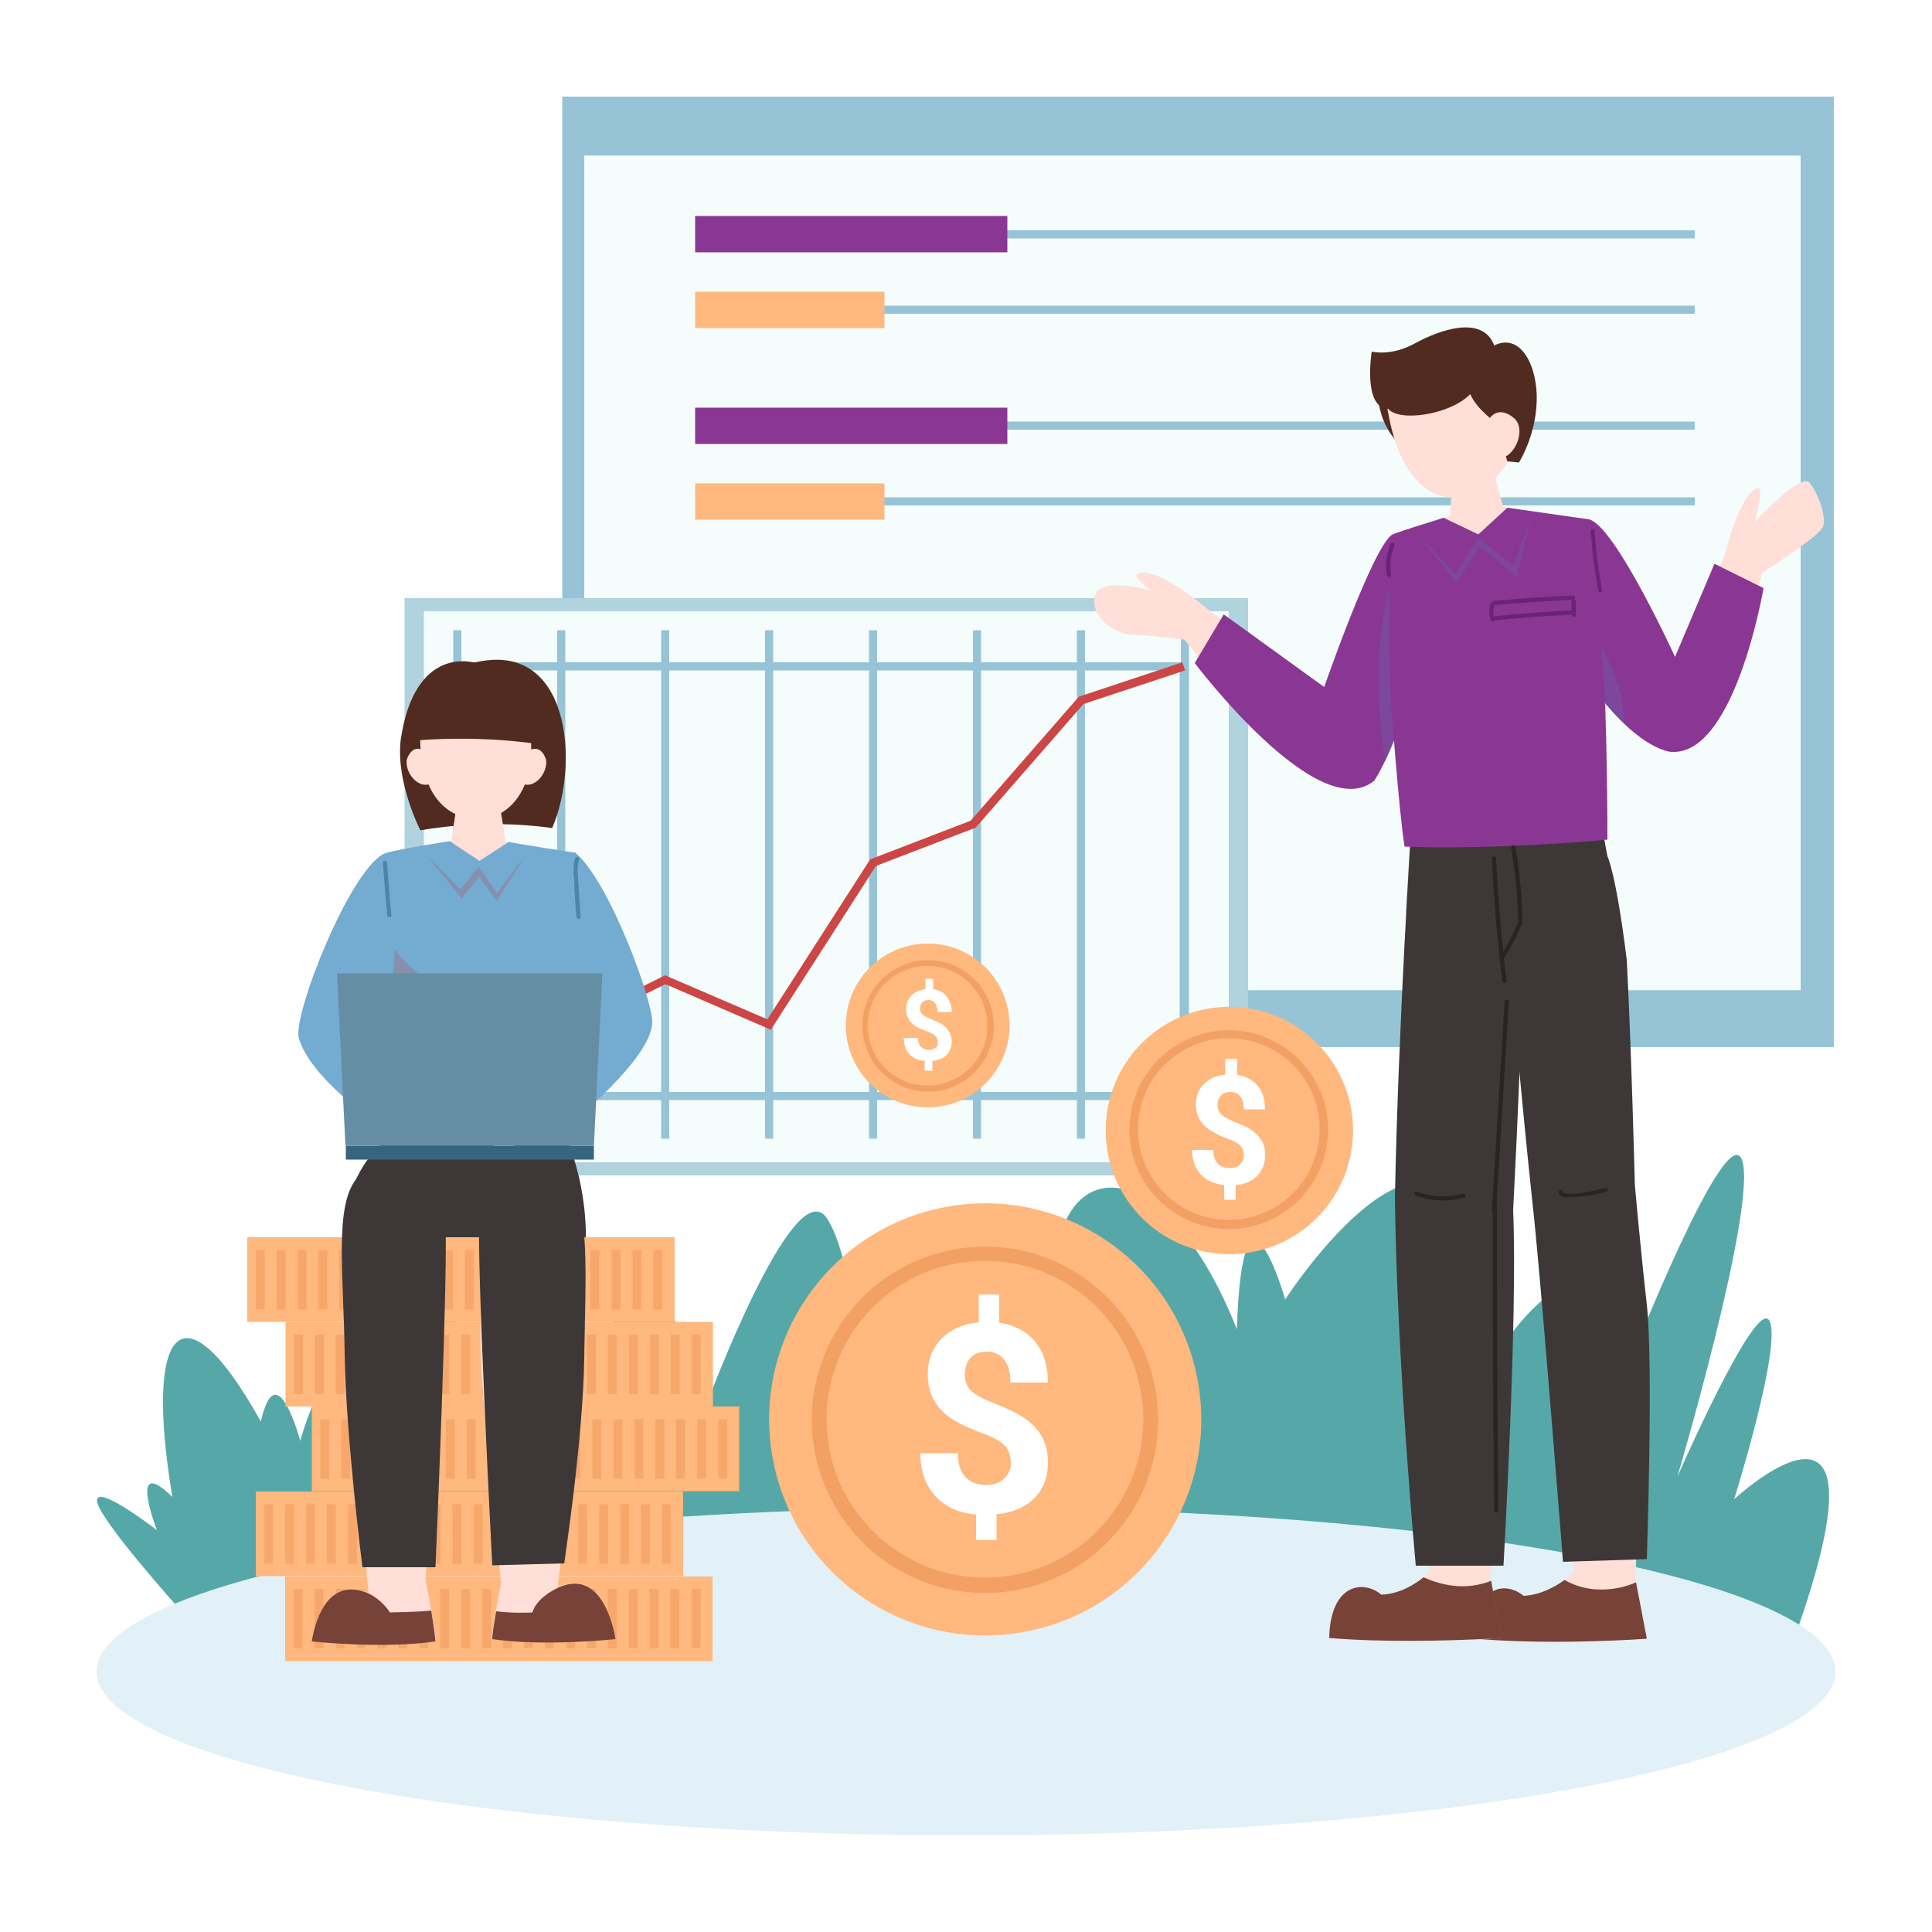 <?xml version="1.0" encoding="utf-8"?>
<!-- Generator: Adobe Illustrator 26.0.1, SVG Export Plug-In . SVG Version: 6.00 Build 0)  -->
<svg version="1.1" xmlns="http://www.w3.org/2000/svg" xmlns:xlink="http://www.w3.org/1999/xlink" x="0px" y="0px"
	 viewBox="0 0 500 500" style="enable-background:new 0 0 500 500;" xml:space="preserve">
<style type="text/css">
	.st0{fill:#FFFFFF;}
	.st1{fill:#96C4D6;}
	.st2{fill:#F5FCFC;}
	.st3{fill:#8A3794;}
	.st4{fill:#FFB87D;}
	.st5{fill:#B1D3DD;}
	.st6{fill:#CC4646;}
	.st7{fill:#56A8A8;}
	.st8{fill:#512B20;}
	.st9{fill:#E2F0F7;}
	.st10{fill:#FFDFD7;}
	.st11{opacity:0.46;}
	.st12{fill:#74ABD1;}
	.st13{opacity:0.25;}
	.st14{fill:#BC3B3B;}
	.st15{fill:#3D3837;}
	.st16{opacity:0.14;}
	.st17{fill:#37657F;}
	.st18{fill:#774238;}
	.st19{fill:#F7A76B;}
	.st20{fill:#658EA5;}
	.st21{fill:#F2A064;}
	.st22{opacity:0.3;}
	.st23{fill:#5B6AAF;}
	.st24{opacity:0.22;}
	.st25{fill:#4C85A5;}
	.st26{fill:#6A2477;}
	.st27{fill:#282423;}
</style>
<g id="Background">
	<rect id="XMLID_13_" class="st0" width="500" height="500"/>
</g>
<g id="Design">
	<g id="XMLID_1565_">
		<g id="XMLID_211_">
			<rect id="XMLID_308_" x="145.5" y="25" class="st1" width="329.1" height="246"/>
		</g>
		<g id="XMLID_405_">
			
				<rect id="XMLID_307_" x="200.6" y="-9.2" transform="matrix(-1.836970e-16 1 -1 -1.836970e-16 456.804 -160.344)" class="st2" width="216" height="314.8"/>
		</g>
		<g id="XMLID_827_">
			<g id="XMLID_833_">
				<rect id="XMLID_259_" x="184.6" y="109.1" class="st1" width="254" height="2.1"/>
			</g>
			<g id="XMLID_830_">
				<rect id="XMLID_256_" x="179.9" y="105.5" class="st3" width="80.8" height="9.4"/>
			</g>
		</g>
		<g id="XMLID_382_">
			<g id="XMLID_824_">
				<rect id="XMLID_257_" x="184.6" y="128.7" class="st1" width="254" height="2.1"/>
			</g>
			<g id="XMLID_410_">
				<rect id="XMLID_243_" x="179.9" y="125.1" class="st4" width="49" height="9.4"/>
			</g>
		</g>
		<g id="XMLID_219_">
			<rect id="XMLID_306_" x="104.7" y="154.8" class="st5" width="218.3" height="149.4"/>
		</g>
		<g id="XMLID_354_">
			<rect id="XMLID_305_" x="109.7" y="158.2" class="st2" width="208.3" height="142.6"/>
		</g>
		<g id="XMLID_317_">
			<g id="XMLID_12_">
				<path id="XMLID_253_" class="st1" d="M307.4,284.7H117.3V171.4h190.2V284.7z M119.4,282.6h185.9V173.5H119.4V282.6z"/>
			</g>
			<g id="XMLID_33_">
				<rect id="XMLID_252_" x="117.3" y="163.1" class="st1" width="2.1" height="131.6"/>
			</g>
			<g id="XMLID_34_">
				<rect id="XMLID_251_" x="144.2" y="163.1" class="st1" width="2.1" height="131.6"/>
			</g>
			<g id="XMLID_35_">
				<rect id="XMLID_250_" x="171.1" y="163.1" class="st1" width="2.1" height="131.6"/>
			</g>
			<g id="XMLID_41_">
				<rect id="XMLID_249_" x="198" y="163.1" class="st1" width="2.1" height="131.6"/>
			</g>
			<g id="XMLID_72_">
				<rect id="XMLID_248_" x="224.9" y="163.1" class="st1" width="2.1" height="131.6"/>
			</g>
			<g id="XMLID_74_">
				<rect id="XMLID_247_" x="251.8" y="163.1" class="st1" width="2.1" height="131.6"/>
			</g>
			<g id="XMLID_76_">
				<rect id="XMLID_246_" x="278.7" y="163.1" class="st1" width="2.1" height="131.6"/>
			</g>
			<g id="XMLID_226_">
				<rect id="XMLID_244_" x="305.6" y="163.1" class="st1" width="2.1" height="131.6"/>
			</g>
			<g id="XMLID_227_">
				<polygon id="XMLID_245_" class="st6" points="118.7,277.1 118,275.1 144.9,266 172.1,252.4 198.6,263.8 225.2,222.4 
					251.2,212.4 279.2,180.3 306,171.4 306.7,173.5 280.4,182.2 252.5,214.2 226.7,224.1 199.5,266.5 172.2,254.7 145.7,267.9 				
					"/>
			</g>
		</g>
		<g id="XMLID_221_">
			<path id="XMLID_242_" class="st7" d="M266.9,403.4c0,0-10.9-34.4-6.6-35.1c4.3-0.6,11.5,10,11.5,10s-3.3-31.5,6.8-18.1
				c-19.9-58,18.1-75.2,41.5-16.2c1.5-46.3,12.5-7.7,12.5-7.7s50.1-77.6,54.3,14.9c28.3-43.1,34.5,2.3,34.5,2.3s25.6-65.2,29.5-53.1
				c3.8,12.1-16.8,81.8-16.8,81.8s20.4-46.7,23.8-40.4c3.4,6.3-9.1,46.2-9.1,46.2s42.4-39.4,15.8,35.3
				C416.6,437.2,266.9,403.4,266.9,403.4z"/>
		</g>
		<g id="XMLID_191_">
			<path id="XMLID_241_" class="st7" d="M46.6,416.6c0,0-21.3-23.7-21.5-28.2c-0.1-4.5,15.5,7.6,15.5,7.6s-7.7-20,4-8.6
				c-7.5-45.2,3.1-55.2,22.9-19.5c4.1-18.1,10.2,5,10.2,5s19.8-74.8,62.3-5c7.8-49.6,15.9-5.8,15.9-5.8s2.8-39.8,11.9-30.5
				c9.1,9.3,15,32,15,32s22.7-61.1,31.2-48.3c8.5,12.8,9.5,56.2,9.5,56.2s16.8-25.6,20-17.9c3.2,7.6-18.2,63-18.2,63L46.6,416.6z"/>
		</g>
		<g id="XMLID_170_">
			<path id="XMLID_240_" class="st8" d="M122.7,171.5c0,0-15.4-4.8-19,20c-1.3,11,5.1,23.4,5.1,23.4s15.9-3.2,34.1-0.6
				C150.2,197.4,147.4,165.4,122.7,171.5z"/>
		</g>
		<g id="XMLID_197_">
			<ellipse id="XMLID_304_" class="st9" cx="250" cy="432.6" rx="225" ry="42.4"/>
		</g>
		<g id="XMLID_172_">
			<path id="XMLID_303_" class="st10" d="M118.3,207.7l-1.5,9.9c0,0-16,2.6-17.2,3.7c-1,17.6,0.4,35.3,0.4,35.3l3.1,30.5
				c11.3,2.4,40.1,1.5,40.1,1.5s6.4-38.9,5.6-40.9c-0.4-8.1,0.1-26.4,0-26.5c-0.8-0.1-17.9-3.2-17.9-3.2l-1.7-10.5L118.3,207.7z"/>
		</g>
		<g id="XMLID_820_" class="st11">
			<path id="XMLID_239_" class="st10" d="M130.1,213.4l-0.9-5.9l-10.8,0.2l-1.3,8.6C121.8,216.9,126.4,216,130.1,213.4z"/>
		</g>
		<g id="XMLID_176_">
			<path id="XMLID_302_" class="st10" d="M104.2,224.7l-4.6-3.4c-8.5,7.6-22,42.4-21.4,47.3c7,4.5,7.6,11,9.3,10.9
				c4.1-2.5,15.8-27.9,15.8-27.9L104.2,224.7z"/>
		</g>
		<g id="XMLID_422_">
			<path id="XMLID_238_" class="st12" d="M143.2,288.7c0,0-28.8,0.9-40.1-1.5l-3.1-30.5c0,0-1.9-18.1-0.9-35.6
				c1.1-0.9,13.6-2.8,17.3-3.4l7.7,5.1l7.5-4.9c4.4,0.8,16.6,2.7,17.3,2.8c0.2,0-0.4,19-0.1,27.1
				C149.6,249.8,143.2,288.7,143.2,288.7z"/>
		</g>
		<g id="XMLID_1513_" class="st13">
			<g id="XMLID_25_">
				<path id="XMLID_237_" class="st14" d="M137.4,275.7v2.1c-6.4-19.2-32-19.3-38.5-38.5c0.3,9.9,1.1,17.3,1.1,17.3l3.1,30.5
					c8.4,1.8,26.7,1.8,35.4,1.6C139.5,284.6,139.8,280.5,137.4,275.7z"/>
			</g>
		</g>
		<g id="XMLID_174_">
			<path id="XMLID_236_" class="st15" d="M106.1,285.1l-2.9,2.8l-1.3,5.5c0,0-14.6,9.1-12.4,29.3c11.9,6.1,33.5,7.6,62,2.3
				c1.4-22.7-8.3-37.2-8.3-37.2L106.1,285.1z"/>
		</g>
		<g id="XMLID_818_" class="st16">
			<g id="XMLID_24_">
				<path id="XMLID_235_" class="st15" d="M111.7,303.6c-6.5-1.6-14.2-0.8-20.4,3.4c-1.6,4.2-2.6,9.4-1.8,15.7
					c11.9,6.1,33.5,7.6,62,2.3c0.4-6.1-0.1-11.5-0.9-16.3c-10,0.3-21.3,7.6-32.5,7.6C118.1,310,113.8,305.7,111.7,303.6z"/>
			</g>
		</g>
		<g id="XMLID_185_">
			<path id="XMLID_301_" class="st10" d="M81.3,267.6c0,0,6.4-6,11.9-1c6.1,4.4,21,24.4,21,24.4l-5.7,5c0,0-25.8-17.3-29-26.3
				C79.7,267.6,81.3,267.6,81.3,267.6z"/>
		</g>
		<g id="XMLID_190_">
			<g id="XMLID_184_">
				<path id="XMLID_300_" class="st10" d="M145.1,229.4l3.6-8.1c5,1.5,19.7,44.2,19.7,44.2c-4.7,3.2-12.8,3.8-12.8,3.8l-9.7-14.6
					L145.1,229.4z"/>
			</g>
			<g id="XMLID_186_">
				<path id="XMLID_299_" class="st10" d="M154.4,261.1c0,0,12.1-4.8,13.6,4.5c-1.3,8.2-38.6,33.4-38.6,33.4l-5-7.7
					c0,0,19.7-24.7,22.5-26.5C149.8,262.9,154.4,261.1,154.4,261.1z"/>
			</g>
		</g>
		<g id="XMLID_188_">
			<rect id="XMLID_234_" x="89.5" y="296.5" class="st17" width="64.2" height="3.6"/>
		</g>
		<g id="XMLID_204_">
			<path id="XMLID_298_" class="st10" d="M375.9,125.5l-0.6,8c0,0-14.1,4.2-14.7,4.8c-1.7,11.6,2,43.6,2,43.6s3.7,27.5,5.2,36.9
				c24.6,1,46.7-1.4,46.7-1.4s1.3-37.2,1.7-45.2c0.1-25.4-5.1-37.1-5.1-37.1l-22.1-4L386,120L375.9,125.5z"/>
		</g>
		<g id="XMLID_1482_" class="st11">
			<path id="XMLID_233_" class="st10" d="M387.7,126.5L386,120l-10.2,5.6l-0.6,7C380.5,132.4,384.5,130.1,387.7,126.5z"/>
		</g>
		<g id="XMLID_758_">
			<g id="XMLID_207_">
				<path id="XMLID_297_" class="st10" d="M371.7,213.7l-4.1,4.2l-0.9,5.4c0,0-6.2,50.7-3.9,90c10.2,2.1,22.9-0.1,22.9-0.1l5.9-75
					l0.1-25.9L371.7,213.7z"/>
			</g>
			<g id="XMLID_208_">
				<path id="XMLID_296_" class="st10" d="M367.4,311.3c0,0-3.4,1.2-4.5,1.9c-2.3,12.5,7.6,98,7.6,98h14.9c0,0,3.9-47.3,3.8-66
					c-0.1-18.7-3.4-32.8-3.4-32.8L367.4,311.3z"/>
			</g>
		</g>
		<g id="XMLID_794_">
			<g id="XMLID_206_">
				<path id="XMLID_295_" class="st10" d="M406.7,207.8c0,0,4,2.6,6.4,5.3c1,4.2,2.4,11.4,2.4,11.4s3.9,16.1,4.4,34.8
					c0.5,18.7,1.1,52.8,1.1,52.8l-23.6,1l-7-71.8c0.9-4.7,0-29.5,0-29.5L406.7,207.8z"/>
			</g>
			<g id="XMLID_209_">
				<path id="XMLID_294_" class="st10" d="M401.6,309.1c0,0-2.9-4.5-4.2,3.4c1.7,25.9,10.5,97.9,10.5,97.9h15.2
					c0,0,2.6-48.7,2.4-63.2c-0.2-14.5-4.5-36.5-4.5-36.5L401.6,309.1z"/>
			</g>
		</g>
		<g id="XMLID_212_">
			<path id="XMLID_293_" class="st10" d="M365,141.4l-4.6-3.1c-10.2,17.5-21.2,58-21.2,58c4.5,9.8,15.2,6.1,16.5,2.9
				c1.5-3.6,10.9-29.6,10.9-29.6L365,141.4z"/>
		</g>
		<g id="XMLID_213_">
			<path id="XMLID_292_" class="st10" d="M313.2,158.2c0,0,24.8,18.3,31.3,24.2c6.5,6,12.8,8.3,11,17.5c-8.2,7.9-20.7-2.3-25.9-7.6
				c-5.2-5.3-23.7-27.5-23.7-27.5L313.2,158.2z"/>
		</g>
		<g id="XMLID_214_">
			<path id="XMLID_291_" class="st10" d="M312.8,161l0.4-2.8c0,0-11.3-9.9-17.1-10c-5.5-0.1,2.1,4.7,2.1,4.7s-13.9-4.1-14.9,1.6
				c-1.1,5.7,6.1,9.7,9.1,9.7c3,0,14.1,1.3,14.1,1.3L312.8,161z"/>
		</g>
		<g id="XMLID_215_">
			<path id="XMLID_290_" class="st10" d="M407.8,142.4c0,0-0.1-6.6,3.1-7.3c5.1,0,30.3,54.9,30.3,54.9c-3.7,6.4-11.7,2.7-14.3,1.6
				c-9-12.6-14.8-18-14.8-18L407.8,142.4z"/>
		</g>
		<g id="XMLID_216_">
			<path id="XMLID_289_" class="st10" d="M446.4,143.6c0,0-15.2,34.7-18.7,41.9c-2.7,8.4,2.5,8.5,2.9,8.6c2.8,1.5,8.5-0.4,13.8-8.7
				c4.1-6.3,11.9-38.4,11.9-38.4L446.4,143.6z"/>
		</g>
		<g id="XMLID_218_">
			<path id="XMLID_288_" class="st10" d="M447.6,146.6l-1.2-3c0,0,3.3-14,7.7-17c3.3-2.4,0,8.5,0,8.5s11.9-12.9,14.2-10.2
				c2.2,2.7,4.6,9.1,3.4,11.6c-1.2,2.5-16.3,12.2-16.3,12.2L447.6,146.6z"/>
		</g>
		<g id="XMLID_220_">
			<path id="XMLID_287_" class="st10" d="M423,405.4l0.2,2.6l3,16.1c0,0-24.6,1.8-44.8,0c0.3-13.9,8.1-15,12.8-11.1
				c7.7-0.3,13.7-6.6,13.7-6.6L423,405.4z"/>
		</g>
		<g id="XMLID_415_">
			<path id="XMLID_232_" class="st18" d="M426.2,424.1c0,0-23.2,1.7-43.1,0.1c-0.6,0-1.1-0.1-1.7-0.1c0.1-7.1,2.3-10.9,5-12.3
				c2.5-1.4,5.6-0.7,7.9,1.2c4.3-0.2,8.1-2.3,10.6-4.1c9.2,5.2,18.5,0.6,18.5,0.6L426.2,424.1z"/>
		</g>
		<g id="XMLID_223_">
			<path id="XMLID_286_" class="st10" d="M385.4,405.2l0.2,2.6l3,16.1c0,0-24.5,1.8-44.7,0c0.3-13.9,8.7-15.1,13.5-11.2
				c7.7-0.3,13-6.5,13-6.5L385.4,405.2z"/>
		</g>
		<g id="XMLID_814_">
			<path id="XMLID_231_" class="st18" d="M388.7,423.9c0,0-2.1,0.1-5.5,0.3c-8.4,0.4-24.9,0.9-39.2-0.3c0.3-13.9,8.7-15.2,13.5-11.2
				c4.8-0.2,8.7-2.7,10.9-4.5c7.6,3.4,13.5,2.5,17.5,0.9l0.5,2.7L388.7,423.9z"/>
		</g>
		<g id="XMLID_490_">
			<g id="XMLID_195_">
				<rect id="XMLID_230_" x="64" y="320.2" class="st4" width="110.6" height="21.9"/>
			</g>
			<g id="XMLID_407_">
				<g id="XMLID_406_">
					<rect id="XMLID_229_" x="66.2" y="323.5" class="st19" width="2.3" height="15.4"/>
				</g>
				<g id="XMLID_408_">
					<rect id="XMLID_228_" x="71.6" y="323.5" class="st19" width="2.3" height="15.4"/>
				</g>
				<g id="XMLID_419_">
					<rect id="XMLID_225_" x="77" y="323.5" class="st19" width="2.3" height="15.4"/>
				</g>
				<g id="XMLID_426_">
					<rect id="XMLID_224_" x="82.4" y="323.5" class="st19" width="2.3" height="15.4"/>
				</g>
				<g id="XMLID_440_">
					<rect id="XMLID_222_" x="87.8" y="323.5" class="st19" width="2.3" height="15.4"/>
				</g>
				<g id="XMLID_443_">
					<rect id="XMLID_217_" x="93.2" y="323.5" class="st19" width="2.3" height="15.4"/>
				</g>
				<g id="XMLID_448_">
					<rect id="XMLID_210_" x="98.7" y="323.5" class="st19" width="2.3" height="15.4"/>
				</g>
				<g id="XMLID_451_">
					<rect id="XMLID_203_" x="104.1" y="323.5" class="st19" width="2.3" height="15.4"/>
				</g>
				<g id="XMLID_454_">
					<rect id="XMLID_196_" x="109.5" y="323.5" class="st19" width="2.3" height="15.4"/>
				</g>
				<g id="XMLID_457_">
					<rect id="XMLID_189_" x="114.9" y="323.5" class="st19" width="2.3" height="15.4"/>
				</g>
				<g id="XMLID_460_">
					<rect id="XMLID_187_" x="120.3" y="323.5" class="st19" width="2.3" height="15.4"/>
				</g>
				<g id="XMLID_463_">
					<rect id="XMLID_182_" x="125.8" y="323.5" class="st19" width="2.3" height="15.4"/>
				</g>
				<g id="XMLID_466_">
					<rect id="XMLID_180_" x="131.2" y="323.5" class="st19" width="2.3" height="15.4"/>
				</g>
				<g id="XMLID_469_">
					<rect id="XMLID_175_" x="136.6" y="323.5" class="st19" width="2.3" height="15.4"/>
				</g>
				<g id="XMLID_472_">
					<rect id="XMLID_173_" x="142" y="323.5" class="st19" width="2.3" height="15.4"/>
				</g>
				<g id="XMLID_475_">
					<rect id="XMLID_169_" x="147.4" y="323.5" class="st19" width="2.3" height="15.4"/>
				</g>
				<g id="XMLID_478_">
					<rect id="XMLID_168_" x="152.8" y="323.5" class="st19" width="2.3" height="15.4"/>
				</g>
				<g id="XMLID_481_">
					<rect id="XMLID_167_" x="158.3" y="323.5" class="st19" width="2.3" height="15.4"/>
				</g>
				<g id="XMLID_484_">
					<rect id="XMLID_166_" x="163.7" y="323.5" class="st19" width="2.3" height="15.4"/>
				</g>
				<g id="XMLID_487_">
					<rect id="XMLID_165_" x="169.1" y="323.5" class="st19" width="2.3" height="15.4"/>
				</g>
			</g>
		</g>
		<g id="XMLID_492_">
			<g id="XMLID_560_">
				<rect id="XMLID_164_" x="73.9" y="342.1" class="st4" width="110.6" height="21.9"/>
			</g>
			<g id="XMLID_493_">
				<g id="XMLID_557_">
					<rect id="XMLID_163_" x="76.1" y="345.4" class="st19" width="2.3" height="15.4"/>
				</g>
				<g id="XMLID_554_">
					<rect id="XMLID_162_" x="81.5" y="345.4" class="st19" width="2.3" height="15.4"/>
				</g>
				<g id="XMLID_551_">
					<rect id="XMLID_161_" x="86.9" y="345.4" class="st19" width="2.3" height="15.4"/>
				</g>
				<g id="XMLID_548_">
					<rect id="XMLID_160_" x="92.3" y="345.4" class="st19" width="2.3" height="15.4"/>
				</g>
				<g id="XMLID_545_">
					<rect id="XMLID_159_" x="97.7" y="345.4" class="st19" width="2.3" height="15.4"/>
				</g>
				<g id="XMLID_542_">
					<rect id="XMLID_158_" x="103.2" y="345.4" class="st19" width="2.3" height="15.4"/>
				</g>
				<g id="XMLID_539_">
					<rect id="XMLID_156_" x="108.6" y="345.4" class="st19" width="2.3" height="15.4"/>
				</g>
				<g id="XMLID_536_">
					<rect id="XMLID_155_" x="114" y="345.4" class="st19" width="2.3" height="15.4"/>
				</g>
				<g id="XMLID_533_">
					<rect id="XMLID_154_" x="119.4" y="345.4" class="st19" width="2.3" height="15.4"/>
				</g>
				<g id="XMLID_530_">
					<rect id="XMLID_153_" x="124.8" y="345.4" class="st19" width="2.3" height="15.4"/>
				</g>
				<g id="XMLID_527_">
					<rect id="XMLID_152_" x="130.3" y="345.4" class="st19" width="2.3" height="15.4"/>
				</g>
				<g id="XMLID_524_">
					<rect id="XMLID_151_" x="135.7" y="345.4" class="st19" width="2.3" height="15.4"/>
				</g>
				<g id="XMLID_521_">
					<rect id="XMLID_150_" x="141.1" y="345.4" class="st19" width="2.3" height="15.4"/>
				</g>
				<g id="XMLID_518_">
					<rect id="XMLID_149_" x="146.5" y="345.4" class="st19" width="2.3" height="15.4"/>
				</g>
				<g id="XMLID_509_">
					<rect id="XMLID_148_" x="151.9" y="345.4" class="st19" width="2.3" height="15.4"/>
				</g>
				<g id="XMLID_506_">
					<rect id="XMLID_147_" x="157.3" y="345.4" class="st19" width="2.3" height="15.4"/>
				</g>
				<g id="XMLID_503_">
					<rect id="XMLID_146_" x="162.8" y="345.4" class="st19" width="2.3" height="15.4"/>
				</g>
				<g id="XMLID_500_">
					<rect id="XMLID_145_" x="168.2" y="345.4" class="st19" width="2.3" height="15.4"/>
				</g>
				<g id="XMLID_497_">
					<rect id="XMLID_144_" x="173.6" y="345.4" class="st19" width="2.3" height="15.4"/>
				</g>
				<g id="XMLID_494_">
					<rect id="XMLID_143_" x="179" y="345.4" class="st19" width="2.3" height="15.4"/>
				</g>
			</g>
		</g>
		<g id="XMLID_563_">
			<g id="XMLID_625_">
				<rect id="XMLID_142_" x="80.7" y="364" class="st4" width="110.6" height="21.9"/>
			</g>
			<g id="XMLID_564_">
				<g id="XMLID_622_">
					<rect id="XMLID_141_" x="82.9" y="367.3" class="st19" width="2.3" height="15.4"/>
				</g>
				<g id="XMLID_619_">
					<rect id="XMLID_140_" x="88.3" y="367.3" class="st19" width="2.3" height="15.4"/>
				</g>
				<g id="XMLID_616_">
					<rect id="XMLID_139_" x="93.7" y="367.3" class="st19" width="2.3" height="15.4"/>
				</g>
				<g id="XMLID_613_">
					<rect id="XMLID_138_" x="99.2" y="367.3" class="st19" width="2.3" height="15.4"/>
				</g>
				<g id="XMLID_610_">
					<rect id="XMLID_137_" x="104.6" y="367.3" class="st19" width="2.3" height="15.4"/>
				</g>
				<g id="XMLID_607_">
					<rect id="XMLID_136_" x="110" y="367.3" class="st19" width="2.3" height="15.4"/>
				</g>
				<g id="XMLID_604_">
					<rect id="XMLID_135_" x="115.4" y="367.3" class="st19" width="2.3" height="15.4"/>
				</g>
				<g id="XMLID_601_">
					<rect id="XMLID_134_" x="120.8" y="367.3" class="st19" width="2.3" height="15.4"/>
				</g>
				<g id="XMLID_598_">
					<rect id="XMLID_133_" x="126.3" y="367.3" class="st19" width="2.3" height="15.4"/>
				</g>
				<g id="XMLID_595_">
					<rect id="XMLID_132_" x="131.7" y="367.3" class="st19" width="2.3" height="15.4"/>
				</g>
				<g id="XMLID_592_">
					<rect id="XMLID_131_" x="137.1" y="367.3" class="st19" width="2.3" height="15.4"/>
				</g>
				<g id="XMLID_589_">
					<rect id="XMLID_130_" x="142.5" y="367.3" class="st19" width="2.3" height="15.4"/>
				</g>
				<g id="XMLID_586_">
					<rect id="XMLID_129_" x="147.9" y="367.3" class="st19" width="2.3" height="15.4"/>
				</g>
				<g id="XMLID_583_">
					<rect id="XMLID_128_" x="153.3" y="367.3" class="st19" width="2.3" height="15.4"/>
				</g>
				<g id="XMLID_580_">
					<rect id="XMLID_127_" x="158.8" y="367.3" class="st19" width="2.3" height="15.4"/>
				</g>
				<g id="XMLID_577_">
					<rect id="XMLID_126_" x="164.2" y="367.3" class="st19" width="2.3" height="15.4"/>
				</g>
				<g id="XMLID_574_">
					<rect id="XMLID_125_" x="169.6" y="367.3" class="st19" width="2.3" height="15.4"/>
				</g>
				<g id="XMLID_571_">
					<rect id="XMLID_124_" x="175" y="367.3" class="st19" width="2.3" height="15.4"/>
				</g>
				<g id="XMLID_568_">
					<rect id="XMLID_123_" x="180.4" y="367.3" class="st19" width="2.3" height="15.4"/>
				</g>
				<g id="XMLID_565_">
					<rect id="XMLID_122_" x="185.9" y="367.3" class="st19" width="2.3" height="15.4"/>
				</g>
			</g>
		</g>
		<g id="XMLID_693_">
			<g id="XMLID_755_">
				<rect id="XMLID_121_" x="73.8" y="408" class="st4" width="110.6" height="21.9"/>
			</g>
			<g id="XMLID_694_">
				<g id="XMLID_752_">
					<rect id="XMLID_120_" x="76" y="411.2" class="st19" width="2.3" height="15.4"/>
				</g>
				<g id="XMLID_749_">
					<rect id="XMLID_119_" x="81.4" y="411.2" class="st19" width="2.3" height="15.4"/>
				</g>
				<g id="XMLID_746_">
					<rect id="XMLID_118_" x="86.9" y="411.2" class="st19" width="2.3" height="15.4"/>
				</g>
				<g id="XMLID_743_">
					<rect id="XMLID_117_" x="92.3" y="411.2" class="st19" width="2.3" height="15.4"/>
				</g>
				<g id="XMLID_740_">
					<rect id="XMLID_116_" x="97.7" y="411.2" class="st19" width="2.3" height="15.4"/>
				</g>
				<g id="XMLID_737_">
					<rect id="XMLID_115_" x="103.1" y="411.2" class="st19" width="2.3" height="15.4"/>
				</g>
				<g id="XMLID_734_">
					<rect id="XMLID_114_" x="108.5" y="411.2" class="st19" width="2.3" height="15.4"/>
				</g>
				<g id="XMLID_731_">
					<rect id="XMLID_113_" x="113.9" y="411.2" class="st19" width="2.3" height="15.4"/>
				</g>
				<g id="XMLID_728_">
					<rect id="XMLID_112_" x="119.4" y="411.2" class="st19" width="2.3" height="15.4"/>
				</g>
				<g id="XMLID_725_">
					<rect id="XMLID_111_" x="124.8" y="411.2" class="st19" width="2.3" height="15.4"/>
				</g>
				<g id="XMLID_722_">
					<rect id="XMLID_110_" x="130.2" y="411.2" class="st19" width="2.3" height="15.4"/>
				</g>
				<g id="XMLID_719_">
					<rect id="XMLID_109_" x="135.6" y="411.2" class="st19" width="2.3" height="15.4"/>
				</g>
				<g id="XMLID_716_">
					<rect id="XMLID_108_" x="141" y="411.2" class="st19" width="2.3" height="15.4"/>
				</g>
				<g id="XMLID_713_">
					<rect id="XMLID_107_" x="146.5" y="411.2" class="st19" width="2.3" height="15.4"/>
				</g>
				<g id="XMLID_710_">
					<rect id="XMLID_106_" x="151.9" y="411.2" class="st19" width="2.3" height="15.4"/>
				</g>
				<g id="XMLID_707_">
					<rect id="XMLID_105_" x="157.3" y="411.2" class="st19" width="2.3" height="15.4"/>
				</g>
				<g id="XMLID_704_">
					<rect id="XMLID_104_" x="162.7" y="411.2" class="st19" width="2.3" height="15.4"/>
				</g>
				<g id="XMLID_701_">
					<rect id="XMLID_103_" x="168.1" y="411.2" class="st19" width="2.3" height="15.4"/>
				</g>
				<g id="XMLID_698_">
					<rect id="XMLID_102_" x="173.5" y="411.2" class="st19" width="2.3" height="15.4"/>
				</g>
				<g id="XMLID_695_">
					<rect id="XMLID_101_" x="179" y="411.2" class="st19" width="2.3" height="15.4"/>
				</g>
			</g>
		</g>
		<g id="XMLID_628_">
			<g id="XMLID_690_">
				<rect id="XMLID_100_" x="66.2" y="386" class="st4" width="110.6" height="21.9"/>
			</g>
			<g id="XMLID_629_">
				<g id="XMLID_687_">
					<rect id="XMLID_99_" x="68.4" y="389.3" class="st19" width="2.3" height="15.4"/>
				</g>
				<g id="XMLID_684_">
					<rect id="XMLID_98_" x="73.8" y="389.3" class="st19" width="2.3" height="15.4"/>
				</g>
				<g id="XMLID_681_">
					<rect id="XMLID_97_" x="79.2" y="389.3" class="st19" width="2.3" height="15.4"/>
				</g>
				<g id="XMLID_678_">
					<rect id="XMLID_96_" x="84.6" y="389.3" class="st19" width="2.3" height="15.4"/>
				</g>
				<g id="XMLID_675_">
					<rect id="XMLID_95_" x="90.1" y="389.3" class="st19" width="2.3" height="15.4"/>
				</g>
				<g id="XMLID_672_">
					<rect id="XMLID_94_" x="95.5" y="389.3" class="st19" width="2.3" height="15.4"/>
				</g>
				<g id="XMLID_669_">
					<rect id="XMLID_93_" x="100.9" y="389.3" class="st19" width="2.3" height="15.4"/>
				</g>
				<g id="XMLID_666_">
					<rect id="XMLID_92_" x="106.3" y="389.3" class="st19" width="2.3" height="15.4"/>
				</g>
				<g id="XMLID_663_">
					<rect id="XMLID_91_" x="111.7" y="389.3" class="st19" width="2.3" height="15.4"/>
				</g>
				<g id="XMLID_660_">
					<rect id="XMLID_90_" x="117.1" y="389.3" class="st19" width="2.3" height="15.4"/>
				</g>
				<g id="XMLID_657_">
					<rect id="XMLID_89_" x="122.6" y="389.3" class="st19" width="2.3" height="15.4"/>
				</g>
				<g id="XMLID_654_">
					<rect id="XMLID_88_" x="128" y="389.3" class="st19" width="2.3" height="15.4"/>
				</g>
				<g id="XMLID_651_">
					<rect id="XMLID_87_" x="133.4" y="389.3" class="st19" width="2.3" height="15.4"/>
				</g>
				<g id="XMLID_648_">
					<rect id="XMLID_86_" x="138.8" y="389.3" class="st19" width="2.3" height="15.4"/>
				</g>
				<g id="XMLID_645_">
					<rect id="XMLID_85_" x="144.2" y="389.3" class="st19" width="2.3" height="15.4"/>
				</g>
				<g id="XMLID_642_">
					<rect id="XMLID_84_" x="149.6" y="389.3" class="st19" width="2.3" height="15.4"/>
				</g>
				<g id="XMLID_639_">
					<rect id="XMLID_83_" x="155.1" y="389.3" class="st19" width="2.3" height="15.4"/>
				</g>
				<g id="XMLID_636_">
					<rect id="XMLID_82_" x="160.5" y="389.3" class="st19" width="2.3" height="15.4"/>
				</g>
				<g id="XMLID_633_">
					<rect id="XMLID_81_" x="165.9" y="389.3" class="st19" width="2.3" height="15.4"/>
				</g>
				<g id="XMLID_630_">
					<rect id="XMLID_80_" x="171.3" y="389.3" class="st19" width="2.3" height="15.4"/>
				</g>
			</g>
		</g>
		<g id="XMLID_177_">
			<path id="XMLID_285_" class="st10" d="M114.2,321.3c0,0-1.8-16.6-13.2-19.3c-7.7-2.4-11.6,19.9-12.2,25.8
				c-0.6,6,6.6,84.8,6.6,84.8l14,3.6c0,0,3.7-38.2,4.5-56.3C114.8,341.8,114.2,321.3,114.2,321.3z"/>
		</g>
		<g id="XMLID_179_">
			<path id="XMLID_284_" class="st10" d="M130.5,417.1c0,0-6.3-55.1-6.2-71.9c0.1-16.8,0.5-42.7,12.1-43.4
				c11.5-0.7,13.4,22.5,14.1,39.3c0.7,16.9-7.1,76.8-7.1,76.8L130.5,417.1z"/>
		</g>
		<g id="XMLID_194_">
			<path id="XMLID_283_" class="st10" d="M107.9,407.1l1.8-0.4c0,0,2.9,14.1,3.1,18c-13.7,2-32,0-32,0s2.2-18,14.7-12.4
				c-0.1-1.6,0-6.6,0-6.6L107.9,407.1z"/>
		</g>
		<g id="XMLID_770_">
			<path id="XMLID_79_" class="st18" d="M112.7,424.8c-13.7,2-32,0-32,0s2.2-18,14.7-12.4c3.7,1.8,5.5,4.9,5.5,4.9s7.2-0.1,10.7-0.5
				C112.1,420.1,112.6,423.2,112.7,424.8z"/>
		</g>
		<g id="XMLID_183_">
			<path id="XMLID_282_" class="st10" d="M132.2,406.5l-1.8-0.4c0,0-2.9,14.1-3.1,18c13.7,2,32,0,32,0s-2.6-18.9-15-13.4
				c0.1-1.6,0.3-5.7,0.3-5.7L132.2,406.5z"/>
		</g>
		<g id="XMLID_760_">
			<path id="XMLID_78_" class="st18" d="M159.3,424.2c0,0-18.3,2-31.9,0c0-1.4,0.5-4.2,1-7.2c4.6,0.6,9.4,0.3,9.4,0.3
				s0.6-3.5,6.6-6.4C156.7,405.2,159.3,424.2,159.3,424.2z"/>
		</g>
		<g id="XMLID_192_">
			<path id="XMLID_77_" class="st12" d="M103.5,224.6c0,0-0.4-4.7-4.4-3.5c-8.8,4.8-23.2,41.1-21.8,47.5
				c2.8,9.9,18.9,21.2,18.9,21.2l6.6-12.4l-9.5-11.7l8.4-12.5L103.5,224.6z"/>
		</g>
		<g id="XMLID_193_">
			<path id="XMLID_75_" class="st12" d="M150.5,264.6l-6-7.8c-1.7-7.4-3.1-36.6,4.3-36.2c8.9,7.4,20,38,20,43.9
				c0,9.5-21.8,26.8-21.8,26.8l-6.2-11.8L150.5,264.6z"/>
		</g>
		<g id="XMLID_171_">
			<polygon id="XMLID_73_" class="st20" points="153.7,296.5 89.4,296.5 87.2,251.9 155.9,251.9 			"/>
		</g>
		<g id="XMLID_418_">
			<path id="XMLID_71_" class="st15" d="M112.7,405.6c0,0,3.5-80.9,2.5-90.2C112,298.8,98,297.9,92.3,305
				c-5.8,7.1-3.4,24.1-3.1,45.4c0.3,21.3,4.6,55.2,4.6,55.2H112.7z"/>
		</g>
		<g id="XMLID_421_">
			<path id="XMLID_70_" class="st15" d="M127.4,405.1c0,0-4.2-80.3-3.3-89.7c3.1-16.6,17.1-17.5,22.9-10.4
				c5.8,7.1,4.5,25.2,4.2,46.4c-0.3,21.3-5.2,53.2-5.2,53.2L127.4,405.1z"/>
		</g>
		<g id="XMLID_178_">
			<path id="XMLID_69_" class="st8" d="M364.6,100.3c0,0-7.9,1.4-8,2.1c0.8,11.6,9.9,15.9,9.9,15.9l3.5-4.6L364.6,100.3z"/>
		</g>
		<g id="XMLID_202_">
			<path id="XMLID_281_" class="st10" d="M362.8,95c0,0-3.7,3.6-4.2,6.8c0,0,1.7,27.7,18.6,27c16.5-3,16.5-22.5,16.5-22.5
				S387.7,79.3,362.8,95z"/>
		</g>
		<g id="XMLID_205_">
			<path id="XMLID_68_" class="st8" d="M387.2,109.4c0,0-5-3.4-6.7-7.4c-5.4,5.5-18.6,7.2-21.2,3.8c-6.7-0.2-4.3-14.8-4.3-14.8
				s5.1,1.3,11.3-2.2c6.2-3.4,17.4-7.4,20.4,0.6c6.9-3.4,11.3,5.4,11,14.5c-0.3,9.1-4.6,15.8-4.6,15.8l-3-0.3L387.2,109.4z"/>
		</g>
		<g id="XMLID_201_">
			<path id="XMLID_280_" class="st10" d="M385.5,108.3c0,0,2.1-3.5,6.2-0.2c4.1,3.2-0.8,13.1-5.9,9.9
				C384.9,112.1,385.5,108.3,385.5,108.3z"/>
		</g>
		<g id="XMLID_433_">
			<g id="XMLID_198_">
				
					<ellipse id="XMLID_67_" transform="matrix(0.975 -0.223 0.223 0.975 -75.463 66.064)" class="st4" cx="254.9" cy="367.3" rx="55.9" ry="55.9"/>
			</g>
			<g id="XMLID_199_">
				
					<ellipse id="XMLID_48_" transform="matrix(0.988 -0.156 0.156 0.988 -54.233 44.314)" class="st21" cx="254.9" cy="367.3" rx="44.8" ry="44.8"/>
			</g>
			<g id="XMLID_200_">
				<circle id="XMLID_47_" class="st4" cx="254.9" cy="367.3" r="41"/>
			</g>
			<g id="XMLID_1716_">
				<g id="XMLID_1730_">
					<path class="st0" d="M261.6,378.6c0-1.8-0.5-3.3-1.5-4.4c-1-1.1-2.7-2.1-5.2-3c-2.4-0.9-4.5-1.8-6.3-2.7
						c-1.8-0.9-3.3-1.9-4.5-3.1c-1.3-1.2-2.2-2.5-2.9-4.1c-0.7-1.6-1.1-3.5-1.1-5.6c0-3.8,1.2-6.9,3.6-9.3c2.4-2.4,5.6-3.8,9.6-4.2
						V335h5.3v7.3c3.9,0.6,7,2.2,9.3,4.9c2.2,2.7,3.3,6.3,3.3,10.6h-9.7c0-2.7-0.6-4.7-1.7-6c-1.1-1.3-2.6-2-4.4-2
						c-1.8,0-3.2,0.5-4.2,1.6c-1,1-1.5,2.5-1.5,4.3c0,1.7,0.5,3.1,1.5,4.1c1,1,2.8,2.1,5.5,3.1c2.7,1.1,4.9,2.1,6.6,3
						c1.7,0.9,3.2,2,4.3,3.2c1.2,1.2,2.1,2.6,2.7,4.1c0.6,1.5,0.9,3.3,0.9,5.3c0,3.8-1.2,6.9-3.5,9.2c-2.4,2.4-5.6,3.8-9.8,4.2v6.7
						h-5.3v-6.6c-4.6-0.5-8.1-2.1-10.6-4.9c-2.5-2.8-3.8-6.4-3.8-11h9.7c0,2.7,0.6,4.7,1.9,6.1c1.3,1.4,3.1,2.1,5.4,2.1
						c2,0,3.5-0.5,4.6-1.6C261,381.7,261.6,380.3,261.6,378.6z"/>
				</g>
			</g>
		</g>
		<g id="XMLID_759_">
			<g id="XMLID_791_">
				
					<ellipse id="XMLID_46_" transform="matrix(0.227 -0.974 0.974 0.227 -38.942 536.001)" class="st4" cx="318.1" cy="292.5" rx="32" ry="32"/>
			</g>
			<g id="XMLID_786_">
				
					<ellipse id="XMLID_45_" transform="matrix(0.227 -0.974 0.974 0.227 -39.095 535.777)" class="st21" cx="318.1" cy="292.5" rx="25.7" ry="25.7"/>
			</g>
			<g id="XMLID_773_">
				
					<ellipse id="XMLID_44_" transform="matrix(0.121 -0.993 0.993 0.121 -10.945 572.679)" class="st4" cx="318.1" cy="292.5" rx="23.5" ry="23.5"/>
			</g>
			<g id="XMLID_1652_">
				<g id="XMLID_1667_">
					<path class="st0" d="M321.9,299c0-1-0.3-1.9-0.9-2.5c-0.6-0.6-1.6-1.2-3-1.7c-1.4-0.5-2.6-1-3.6-1.6c-1-0.5-1.9-1.1-2.6-1.8
						c-0.7-0.7-1.3-1.5-1.7-2.4c-0.4-0.9-0.6-2-0.6-3.2c0-2.2,0.7-3.9,2.1-5.3c1.4-1.4,3.2-2.2,5.5-2.4V274h3.1v4.2
						c2.3,0.3,4,1.3,5.3,2.8c1.3,1.6,1.9,3.6,1.9,6.1h-5.5c0-1.5-0.3-2.7-1-3.4c-0.6-0.8-1.5-1.1-2.5-1.1c-1,0-1.9,0.3-2.4,0.9
						c-0.6,0.6-0.9,1.4-0.9,2.5c0,1,0.3,1.8,0.8,2.3c0.6,0.6,1.6,1.2,3.1,1.8c1.5,0.6,2.8,1.2,3.8,1.7c1,0.5,1.8,1.2,2.5,1.8
						c0.7,0.7,1.2,1.5,1.6,2.3c0.4,0.9,0.5,1.9,0.5,3.1c0,2.2-0.7,3.9-2,5.3c-1.4,1.4-3.2,2.2-5.6,2.4v3.8h-3v-3.8
						c-2.6-0.3-4.6-1.2-6.1-2.8c-1.4-1.6-2.2-3.7-2.2-6.3h5.5c0,1.5,0.4,2.7,1.1,3.5c0.7,0.8,1.8,1.2,3.1,1.2c1.1,0,2-0.3,2.7-0.9
						C321.5,300.8,321.9,300,321.9,299z"/>
				</g>
			</g>
		</g>
		<g id="XMLID_776_">
			<g id="XMLID_802_">
				
					<ellipse id="XMLID_43_" transform="matrix(0.987 -0.158 0.158 0.987 -38.935 41.291)" class="st4" cx="240.2" cy="265.5" rx="21.2" ry="21.2"/>
			</g>
			<g id="XMLID_793_">
				<path id="XMLID_42_" class="st21" d="M257.2,265.5c0,9.4-7.6,17-17,17c-9.4,0-17-7.6-17-17c0-9.4,7.6-17,17-17
					C249.6,248.5,257.2,256.1,257.2,265.5z"/>
			</g>
			<g id="XMLID_789_">
				
					<ellipse id="XMLID_40_" transform="matrix(0.159 -0.987 0.987 0.159 -60.194 460.33)" class="st4" cx="240.2" cy="265.5" rx="15.5" ry="15.5"/>
			</g>
			<g id="XMLID_1649_">
				<g id="XMLID_1650_">
					<path class="st0" d="M242.7,269.8c0-0.7-0.2-1.2-0.6-1.7c-0.4-0.4-1-0.8-2-1.1c-0.9-0.3-1.7-0.7-2.4-1
						c-0.7-0.3-1.2-0.7-1.7-1.2c-0.5-0.4-0.8-1-1.1-1.6c-0.3-0.6-0.4-1.3-0.4-2.1c0-1.4,0.5-2.6,1.4-3.5c0.9-0.9,2.1-1.4,3.6-1.6
						v-2.7h2v2.7c1.5,0.2,2.7,0.8,3.5,1.9c0.8,1,1.3,2.4,1.3,4h-3.7c0-1-0.2-1.8-0.6-2.3c-0.4-0.5-1-0.8-1.7-0.8
						c-0.7,0-1.2,0.2-1.6,0.6c-0.4,0.4-0.6,0.9-0.6,1.6c0,0.6,0.2,1.2,0.6,1.5c0.4,0.4,1.1,0.8,2.1,1.2c1,0.4,1.8,0.8,2.5,1.1
						c0.7,0.4,1.2,0.8,1.6,1.2c0.4,0.5,0.8,1,1,1.5c0.2,0.6,0.4,1.3,0.4,2c0,1.4-0.4,2.6-1.3,3.5c-0.9,0.9-2.1,1.4-3.7,1.6v2.5h-2
						v-2.5c-1.7-0.2-3.1-0.8-4-1.8c-0.9-1-1.4-2.4-1.4-4.2h3.7c0,1,0.2,1.8,0.7,2.3c0.5,0.5,1.2,0.8,2.1,0.8c0.7,0,1.3-0.2,1.8-0.6
						C242.5,271,242.7,270.4,242.7,269.8z"/>
				</g>
			</g>
		</g>
		<g id="XMLID_790_">
			<path id="XMLID_279_" class="st3" d="M365.2,144.5c0,0-4.2-6.1-4.8-6.2c-4.9,2.6-17.7,39.5-17.7,39.5l-26-18.8l-7.5,12.6
				c0,0,32,42.5,46.5,30.4c5.1-7.9,10.9-26.7,10.9-26.7L365.2,144.5z"/>
		</g>
		<g id="XMLID_785_" class="st22">
			<path id="XMLID_39_" class="st23" d="M365.2,144.5c0,0-1-1.4-2-2.9c-7.7,17.5-7.4,37.5-4.7,55.5c4.3-8.9,8.2-21.8,8.2-21.8
				L365.2,144.5z"/>
		</g>
		<g id="XMLID_792_">
			<path id="XMLID_278_" class="st3" d="M410.5,140.1l0.7-5.7c6.7,1.5,22.3,35.6,22.3,35.6l10.2-24.1l12.7,6.3
				c0,0-7.6,44.8-24.6,42.3c-12.4-3.1-24.6-24-24.6-24L410.5,140.1z"/>
		</g>
		<g id="XMLID_784_" class="st22">
			<path id="XMLID_38_" class="st23" d="M398.9,145.4l8.3,25c0,0,5.6,9.7,13.1,16.8C420.4,171.6,408.3,158.6,398.9,145.4z"/>
		</g>
		<g id="XMLID_803_">
			<path id="XMLID_37_" class="st15" d="M365.3,213c0,0-3.4,51.4-4.3,97c0.5,42.1,5.4,95.2,5.4,95.2h22.7c0,0,3.7-64.3,2.5-92
				c2.5-48.1,2.7-71.8,2.7-71.8l-2.7-28.3H365.3z"/>
		</g>
		<g id="XMLID_796_">
			<path id="XMLID_36_" class="st15" d="M414,210.9l2,10.7c0,0,2.2,4.2,5,26.8c1.2,22.6,2.1,58.3,2.1,58.3s1.4,15.9,3.1,31
				c1.7,15.1,0,65.8,0,65.8l-21.7,0.7c0,0-6-76.8-7.9-92.9c-2.5-23.1-7.1-73.6-7.1-73.6V213l24-2.1"/>
		</g>
		<g id="XMLID_782_" class="st24">
			<g id="XMLID_23_">
				<path id="XMLID_31_" class="st15" d="M414,210.9h-0.6l-24,2.1h-24.2c0,0-0.6,9.4-1.4,23.6c13.5-11.2,33.3-10.6,51.9-16.4
					L414,210.9z"/>
			</g>
		</g>
		<g id="XMLID_804_">
			<path id="XMLID_277_" class="st3" d="M414.6,171.2c1.4,10.3,1.4,46.1,1.4,46.1s-28,2.7-52.5,1.8c-1.5-9.4-3.5-37.3-3.5-37.3
				s-1.3-31.9,0.5-43.5c0.5-0.4,9.4-3.1,13.1-4.3l9,4.3l7.5-6.9l21.1,3C411.2,134.4,414.8,145.8,414.6,171.2z"/>
		</g>
		<g id="XMLID_349_">
			<g id="XMLID_335_">
				<rect id="XMLID_32_" x="184.6" y="59.6" class="st1" width="254" height="2.1"/>
			</g>
			<g id="XMLID_3_">
				<rect id="XMLID_29_" x="179.9" y="55.9" class="st3" width="80.8" height="9.4"/>
			</g>
		</g>
		<g id="XMLID_327_">
			<g id="XMLID_341_">
				<rect id="XMLID_30_" x="184.6" y="79.1" class="st1" width="254" height="2.1"/>
			</g>
			<g id="XMLID_329_">
				<rect id="XMLID_28_" x="179.9" y="75.5" class="st4" width="49" height="9.4"/>
			</g>
		</g>
		<g id="XMLID_445_">
			<path id="XMLID_276_" class="st10" d="M137.4,184.7c0,0-18.2-15.5-28.6,5.6c0,0-1.5,21.1,15.1,21.8c12.5-0.9,13.6-15.5,13.6-15.5
				L137.4,184.7z"/>
		</g>
		<g id="XMLID_157_">
			<path id="XMLID_275_" class="st10" d="M134.3,196.3c0,0,4.8-5.8,7,0.2c0.7,3.7-3.7,9-7.6,5.4
				C133.9,198.4,134.3,196.3,134.3,196.3z"/>
		</g>
		<g id="XMLID_403_">
			<path id="XMLID_274_" class="st10" d="M112.3,196.3c0,0-4.8-5.8-7,0.2c-0.7,3.7,3.7,9,7.6,5.4
				C112.7,198.4,112.3,196.3,112.3,196.3z"/>
		</g>
		<g id="XMLID_181_">
			<path id="XMLID_27_" class="st8" d="M122.6,171.4c0,0-15.2,0.7-14.7,20.2c18.3-1.4,32.1,1.1,32.1,1.1S139.9,171.3,122.6,171.4z"
				/>
		</g>
		<g id="XMLID_15_" class="st13">
			<g id="XMLID_22_">
				<polygon id="XMLID_26_" class="st14" points="110.3,221.3 119.5,232.5 124,226.9 128.6,233.2 136.3,220.9 128.6,231.1 
					123.9,224.3 119.2,230.2 				"/>
			</g>
		</g>
		<g id="XMLID_17_" class="st22">
			<polygon id="XMLID_1_" class="st23" points="367,138.3 377,151 382.9,141.4 392.5,149.2 396.2,134.4 391.6,146.4 382.6,139.2 
				376.7,148.6 			"/>
		</g>
		<g id="XMLID_879_">
			<g id="XMLID_21_">
				<path id="XMLID_273_" class="st25" d="M99.1,223.3c0.3,4.5,0.7,9.1,1.1,13.6c0.1,0.7,1.1,0.7,1.1,0c-0.5-4.5-0.8-9.1-1.1-13.6
					C100.1,222.6,99,222.6,99.1,223.3L99.1,223.3z"/>
			</g>
		</g>
		<g id="XMLID_1401_">
			<g id="XMLID_20_">
				<path id="XMLID_272_" class="st25" d="M148.9,222c-0.8,1.9-0.4,4.2-0.3,6.2c0.1,3.1,0.3,6.1,0.6,9.1c0.1,0.7,1.1,0.7,1.1,0
					c-0.2-2.5-0.4-4.9-0.5-7.4c-0.1-2.1-0.7-5.5,0.1-7.4C150.1,222,149.1,221.4,148.9,222L148.9,222z"/>
			</g>
		</g>
		<g id="XMLID_1605_">
			<g id="XMLID_19_">
				<path id="XMLID_271_" class="st26" d="M359.8,140.8c-1,2.6-1.3,5.2-0.9,8c0.1,0.7,1.2,0.7,1.1,0c-0.4-2.6-0.1-5.2,0.9-7.7
					C361.1,140.5,360,140.2,359.8,140.8L359.8,140.8z"/>
			</g>
		</g>
		<g id="XMLID_1612_">
			<g id="XMLID_18_">
				<path id="XMLID_270_" class="st26" d="M411.7,137.4c0.3,5.2,1,10.4,1.9,15.5c0.1,0.7,1.2,0.4,1-0.3c-0.9-5-1.6-10.1-1.9-15.2
					C412.8,136.8,411.7,136.7,411.7,137.4L411.7,137.4z"/>
			</g>
		</g>
		<g id="XMLID_1619_">
			<g id="XMLID_16_">
				<path id="XMLID_269_" class="st26" d="M386.7,156.6c6.8-0.6,13.6-1,20.4-1.4c0.7,0,0.7-1.1,0-1.1c-6.8,0.3-13.6,0.8-20.4,1.4
					C386,155.6,386,156.7,386.7,156.6L386.7,156.6z"/>
			</g>
		</g>
		<g id="XMLID_1626_">
			<g id="XMLID_14_">
				<path id="XMLID_268_" class="st26" d="M385.7,156.5c-0.4,1.4-0.3,2.7,0.1,4c0.2,0.7,1.2,0.4,1-0.3c-0.4-1.2-0.4-2.3-0.1-3.5
					C387,156.1,385.9,155.8,385.7,156.5L385.7,156.5z"/>
			</g>
		</g>
		<g id="XMLID_1627_">
			<g id="XMLID_11_">
				<path id="XMLID_267_" class="st26" d="M386.5,160.6c6.7-0.7,13.5-1.2,20.2-1.5c0.7,0,0.7-1.1,0-1.1c-6.8,0.3-13.5,0.8-20.2,1.5
					C385.9,159.6,385.9,160.6,386.5,160.6L386.5,160.6z"/>
			</g>
		</g>
		<g id="XMLID_1633_">
			<g id="XMLID_10_">
				<path id="XMLID_266_" class="st26" d="M407.8,155.7C407.8,155.7,407.8,155.6,407.8,155.7c-0.3-0.1-0.7-0.1-1.1-0.1
					c-0.1,1.3,0,2.5,0.2,3.7c0.1,0.7,1.1,0.4,1-0.3C407.8,157.9,407.8,156.8,407.8,155.7c0.1-0.8-1-0.8-1.1-0.1c0,0,0,0.1,0,0.1
					C406.7,156.4,407.8,156.4,407.8,155.7L407.8,155.7z"/>
			</g>
		</g>
		<g id="XMLID_1830_">
			<g id="XMLID_9_">
				<path id="XMLID_265_" class="st27" d="M386.1,222.2c0.5,10.6,1.4,21.2,2.7,31.7c0.1,0.7,1.2,0.7,1.1,0
					c-1.3-10.6-2.2-21.1-2.7-31.7C387.2,221.5,386.1,221.5,386.1,222.2L386.1,222.2z"/>
			</g>
		</g>
		<g id="XMLID_1837_">
			<g id="XMLID_8_">
				<path id="XMLID_264_" class="st27" d="M391.1,219.5c1.1,6.4,1.7,12.8,1.8,19.3c0,0.7,1.1,0.7,1.1,0c-0.1-6.6-0.7-13.1-1.8-19.6
					C392,218.5,390.9,218.8,391.1,219.5L391.1,219.5z"/>
			</g>
		</g>
		<g id="XMLID_1843_">
			<g id="XMLID_7_">
				<path id="XMLID_263_" class="st27" d="M392.8,238.9c-1.2,2.9-2.6,5.6-4.3,8.3c-0.4,0.6,0.6,1.1,0.9,0.5c1.7-2.7,3.2-5.6,4.4-8.5
					C394.1,238.6,393.1,238.3,392.8,238.9L392.8,238.9z"/>
			</g>
		</g>
		<g id="XMLID_1845_">
			<g id="XMLID_6_">
				<path id="XMLID_262_" class="st27" d="M366.4,309.4c4.1,1.5,8.3,1.7,12.5,0.5c0.7-0.2,0.4-1.2-0.3-1c-4,1.1-8,0.9-12-0.5
					C366,308.1,365.7,309.2,366.4,309.4L366.4,309.4z"/>
			</g>
		</g>
		<g id="XMLID_1846_">
			<g id="XMLID_5_">
				<path id="XMLID_261_" class="st27" d="M403.4,308.6c0.4,1.6,2.4,1.2,3.6,1.2c2.9-0.1,5.8-0.6,8.7-1.3c0.7-0.2,0.4-1.2-0.3-1
					c-1.3,0.3-10.5,2.5-11,0.9C404.3,307.6,403.3,307.9,403.4,308.6L403.4,308.6z"/>
			</g>
		</g>
		<g id="XMLID_1847_">
			<g id="XMLID_4_">
				<path id="XMLID_260_" class="st27" d="M386.3,311.7c0,26.4,0.1,52.9,0.4,79.3c0,0.7,1.1,0.7,1.1,0c-0.3-26.4-0.4-52.9-0.4-79.3
					C387.4,311,386.3,311,386.3,311.7L386.3,311.7z"/>
			</g>
		</g>
		<g id="XMLID_1850_">
			<g id="XMLID_2_">
				<path id="XMLID_258_" class="st27" d="M389.4,259.2c-1.1,18-2.2,35.9-3.3,53.9c0,0.7,1,0.7,1.1,0c1.1-18,2.2-35.9,3.3-53.9
					C390.5,258.5,389.5,258.5,389.4,259.2L389.4,259.2z"/>
			</g>
		</g>
	</g>
</g>
</svg>
